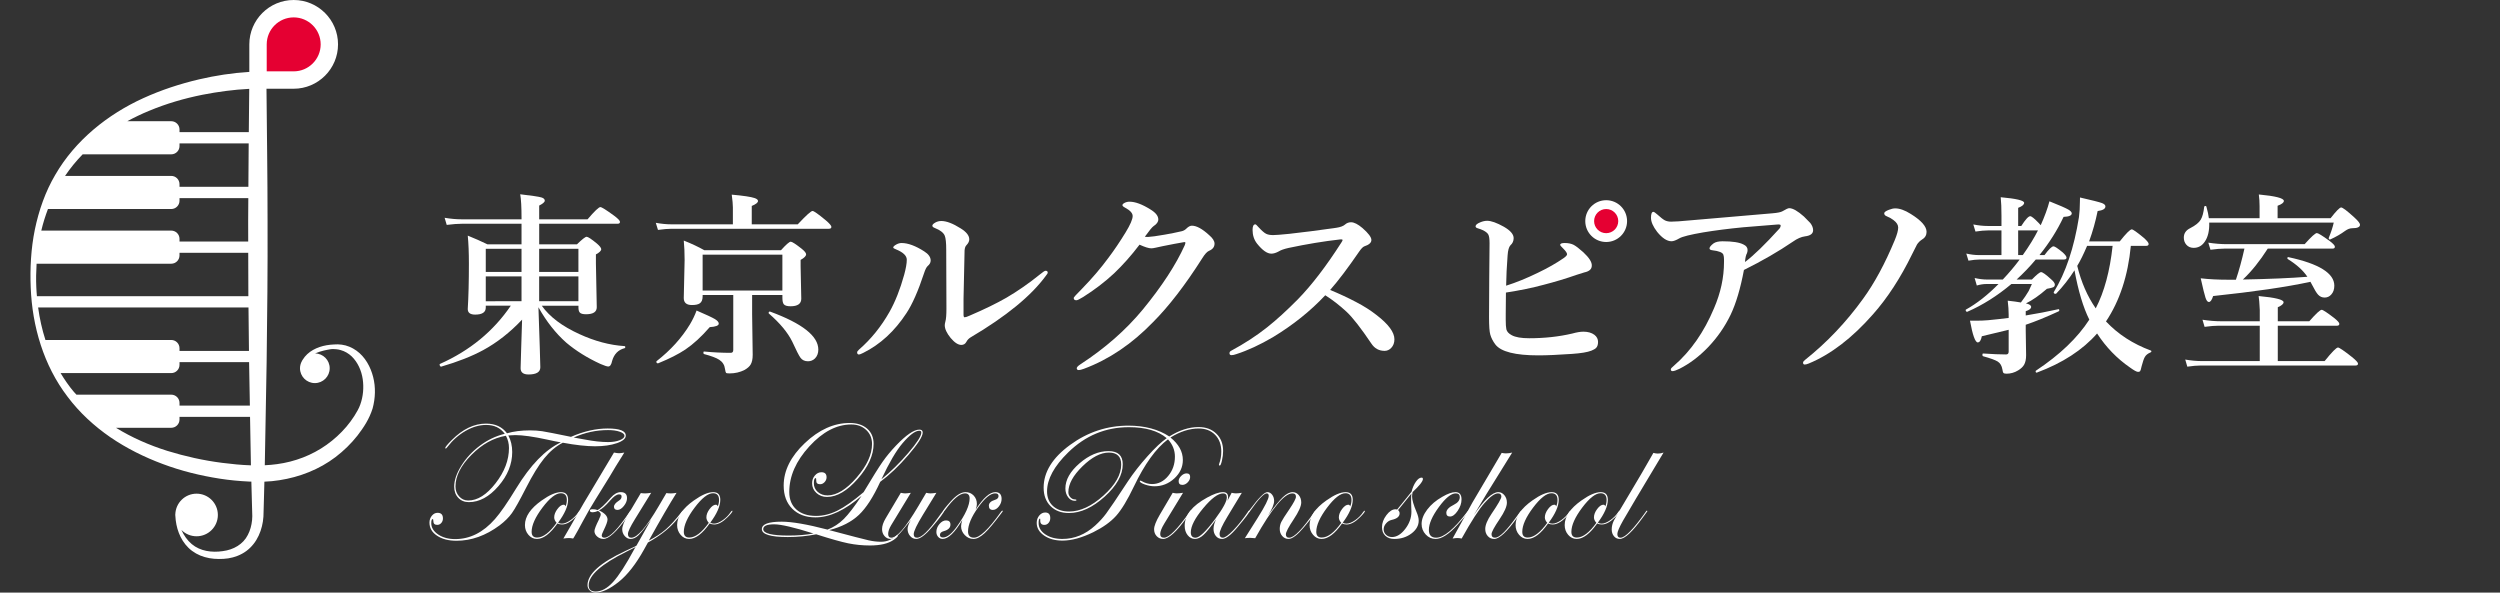 <?xml version="1.0" encoding="utf-8"?>
<!-- Generator: Adobe Illustrator 24.1.1, SVG Export Plug-In . SVG Version: 6.00 Build 0)  -->
<svg version="1.1" xmlns="http://www.w3.org/2000/svg" xmlns:xlink="http://www.w3.org/1999/xlink" x="0px" y="0px" width="270px"
	 height="64px" viewBox="0 0 270 64" style="enable-background:new 0 0 270 64;" xml:space="preserve">
<rect x="0" y="0" width="270" height="64" fill="#333333" stroke="none"/>
<style type="text/css">
	.st0{fill:#231815;}
	.st1{fill:#E50032;}
	.st2{fill:none;}
	.st3{fill:#FFFFFF;}
	.st4{fill:#CE1B2E;}
</style>
<g id="レイヤー_1">
</g>
<g id="レイヤー_2">
	<rect id="_x3C_スライス_x3E__2_" class="st2" width="270" height="64"/>
	<g>
		<circle class="st3" cx="173.467" cy="23.879" r="2.257"/>
		<circle class="st1" cx="173.467" cy="23.879" r="1.304"/>
		<g>
			<path class="st3" d="M67.584,47.046c0,0.321-0.321,0.593-0.964,0.817c-0.642,0.223-1.428,0.335-2.356,0.335
				c-0.935,0-2.096-0.129-3.481-0.385c-0.733,0.38-1.402,0.945-2.01,1.692c-0.607,0.747-1.258,1.806-1.955,3.175
				s-1.206,2.28-1.531,2.736s-0.769,0.897-1.335,1.326c-1.494,1.107-3.043,1.66-4.65,1.66c-0.858,0-1.559-0.182-2.103-0.545
				c-0.545-0.363-0.817-0.832-0.817-1.411c0-0.291,0.087-0.541,0.259-0.749c0.173-0.209,0.379-0.313,0.617-0.313
				c0.386,0,0.579,0.202,0.579,0.607c0,0.191-0.059,0.354-0.179,0.491c-0.118,0.138-0.264,0.205-0.437,0.205
				c-0.28,0-0.419-0.136-0.419-0.41c0-0.142-0.024-0.214-0.072-0.214c-0.102,0-0.153,0.146-0.153,0.437
				c0,0.482,0.25,0.89,0.746,1.223c0.497,0.333,1.109,0.499,1.835,0.499c1.596,0,3.027-0.719,4.294-2.16
				c0.594-0.673,1.362-1.783,2.303-3.33c1.535-2.511,3.14-4.164,4.812-4.956c-0.321-0.053-0.804-0.151-1.446-0.294
				c-1.511-0.328-2.67-0.491-3.472-0.491c-0.083,0-0.334,0.012-0.75,0.036c0.28,0.524,0.42,1.122,0.42,1.794
				c0,1.309-0.497,2.539-1.492,3.687c-0.994,1.148-2.056,1.723-3.187,1.723c-0.471,0-0.853-0.156-1.147-0.468
				c-0.296-0.312-0.442-0.717-0.442-1.209c0-0.68,0.257-1.431,0.771-2.255c0.515-0.824,1.182-1.545,2-2.161
				c0.817-0.616,1.715-1.046,2.692-1.289c-0.471-0.638-1.139-0.956-2.008-0.956c-0.731,0-1.47,0.214-2.215,0.639
				c-0.747,0.427-1.404,1.006-1.968,1.74c-0.083,0.112-0.14,0.17-0.169,0.17c-0.037,0-0.06-0.018-0.072-0.053
				c0-0.102,0.243-0.398,0.731-0.886c1.172-1.169,2.398-1.753,3.677-1.753c0.992,0,1.748,0.347,2.266,1.044
				c0.719-0.208,1.547-0.313,2.481-0.313c0.482,0,0.923,0.03,1.32,0.09c0.423,0.065,1.459,0.268,3.108,0.607
				c1.375-0.601,2.696-0.902,3.964-0.902C66.933,46.279,67.584,46.534,67.584,47.046z M54.969,48.386
				c0-0.476-0.109-0.917-0.33-1.323c-1.333,0.221-2.575,0.909-3.723,2.063c-1.148,1.155-1.723,2.292-1.723,3.411
				c0,0.428,0.133,0.789,0.397,1.08c0.266,0.291,0.592,0.437,0.978,0.437c1.006,0,1.991-0.62,2.955-1.862
				C54.488,50.953,54.969,49.684,54.969,48.386z M67.442,47.064c0-0.171-0.169-0.317-0.504-0.437
				c-0.338-0.118-0.761-0.178-1.273-0.178c-1.273,0-2.508,0.268-3.706,0.804c0.149,0.024,0.546,0.095,1.189,0.214
				c0.952,0.185,1.797,0.277,2.534,0.277c0.483,0,0.896-0.067,1.242-0.201C67.269,47.408,67.442,47.249,67.442,47.064z"/>
			<path class="st3" d="M62.669,55.193c0,0.095-0.176,0.318-0.526,0.667c-0.524,0.523-1.007,0.784-1.448,0.784
				c-0.184,0-0.348-0.036-0.491-0.108c-0.786,1.113-1.525,1.67-2.215,1.67c-0.358,0-0.664-0.147-0.916-0.442
				c-0.254-0.295-0.38-0.647-0.38-1.058c0-0.917,0.601-1.8,1.804-2.652c0.845-0.601,1.541-0.902,2.089-0.902
				c0.511,0,0.768,0.275,0.768,0.822c0,0.684-0.361,1.509-1.08,2.473c0.118,0.072,0.252,0.106,0.401,0.106
				c0.267,0,0.58-0.124,0.939-0.372c0.357-0.25,0.651-0.549,0.878-0.9c0.065-0.083,0.113-0.125,0.143-0.125
				C62.658,55.157,62.669,55.169,62.669,55.193z M61.219,53.992c0-0.481-0.217-0.723-0.652-0.723c-0.541,0-1.202,0.518-1.982,1.553
				c-0.779,1.036-1.17,1.908-1.17,2.617c0,0.41,0.197,0.616,0.59,0.616c0.643,0,1.346-0.53,2.107-1.589
				c-0.172-0.192-0.259-0.387-0.259-0.59c0-0.291,0.117-0.592,0.349-0.902c0.231-0.31,0.458-0.465,0.678-0.465
				c0.096,0,0.162,0.06,0.197,0.179C61.171,54.48,61.219,54.248,61.219,53.992z"/>
			<path class="st3" d="M67.424,48.877c-0.047,0.083-0.121,0.206-0.222,0.365c-0.155,0.251-0.388,0.622-0.697,1.117
				c-0.149,0.257-0.378,0.641-0.688,1.152l-1.535,2.481c-0.511,0.828-0.946,1.577-1.303,2.25c-0.399,0.75-0.72,1.331-0.964,1.741
				l-0.117,0.178c-0.16-0.035-0.317-0.053-0.472-0.053c-0.132,0-0.325,0.018-0.58,0.053c0.136-0.231,0.288-0.493,0.456-0.785
				l1.035-1.804c0.155-0.267,0.387-0.672,0.697-1.214l3.276-5.482c0.244,0.049,0.425,0.072,0.545,0.072
				C66.972,48.948,67.162,48.925,67.424,48.877z M68.196,55.202c-0.006,0.017-0.036,0.066-0.089,0.142l-0.385,0.528
				c-1.126,1.555-1.975,2.333-2.546,2.333c-0.257,0-0.483-0.087-0.68-0.259c-0.197-0.172-0.295-0.369-0.295-0.591
				c0-0.19,0.166-0.616,0.501-1.279l0.008-0.035c0.112-0.221,0.17-0.384,0.17-0.493c0-0.131-0.098-0.252-0.295-0.365
				c-0.227,0.095-0.414,0.142-0.563,0.142c-0.208,0-0.312-0.059-0.312-0.179c0-0.101,0.098-0.15,0.295-0.15
				c0.191,0,0.367,0.029,0.526,0.088c0.298-0.129,0.775-0.572,1.429-1.327c0.351-0.402,0.711-0.606,1.08-0.606
				c0.453,0,0.679,0.215,0.679,0.643c0,0.287-0.114,0.571-0.343,0.853c-0.229,0.282-0.458,0.424-0.683,0.424
				c-0.256,0-0.384-0.117-0.384-0.348c0-0.215,0.193-0.444,0.58-0.688c0.161-0.101,0.242-0.244,0.242-0.429
				c0-0.142-0.092-0.214-0.277-0.214c-0.256,0-0.577,0.225-0.964,0.676c-0.494,0.564-0.895,0.916-1.205,1.052
				c0.619,0.286,0.928,0.616,0.928,0.992c0,0.208-0.147,0.61-0.438,1.207c-0.125,0.25-0.187,0.423-0.187,0.518
				c0,0.155,0.099,0.234,0.295,0.234c0.56,0,1.473-0.946,2.741-2.835c0.042-0.06,0.08-0.09,0.116-0.09
				C68.178,55.148,68.196,55.166,68.196,55.202z"/>
			<path class="st3" d="M73.804,55.21c0,0.09-0.328,0.497-0.984,1.222c-0.727,0.797-1.674,1.516-2.843,2.158l-0.437,0.785
				c-0.863,1.548-1.764,2.7-2.704,3.456C65.865,63.61,65.023,64,64.309,64c-0.245,0-0.449-0.076-0.613-0.231
				c-0.163-0.155-0.245-0.346-0.245-0.571c0-1.198,1.378-2.435,4.135-3.714c0.225-0.113,0.564-0.272,1.017-0.474l0.134-0.081
				l1.57-2.793c-0.619,0.851-1.068,1.408-1.348,1.674c-0.28,0.264-0.562,0.397-0.848,0.397c-0.244,0-0.457-0.104-0.638-0.312
				c-0.182-0.209-0.272-0.452-0.272-0.732c0-0.34,0.21-0.869,0.634-1.59l1.374-2.321c0.138,0.023,0.296,0.035,0.474,0.035
				c0.155,0,0.369-0.021,0.643-0.062l-1.76,2.858c-0.499,0.809-0.749,1.339-0.749,1.589c0,0.268,0.123,0.402,0.365,0.402
				c0.643,0,1.631-1.14,2.965-3.42l0.821-1.401c0.138,0.023,0.304,0.035,0.501,0.035c0.161,0,0.36-0.021,0.598-0.062
				c-0.738,1.172-1.738,2.893-2.999,5.161c0.726-0.375,1.341-0.78,1.841-1.218c0.502-0.437,1.061-1.053,1.681-1.85
				c0.083-0.108,0.136-0.161,0.161-0.161C73.785,55.157,73.804,55.176,73.804,55.21z M68.647,59.081
				c-0.095,0.053-0.431,0.223-1.008,0.509c-2.708,1.345-4.063,2.553-4.063,3.625c0,0.446,0.25,0.669,0.75,0.669
				c0.63,0,1.259-0.342,1.883-1.027c0.626-0.684,1.399-1.883,2.322-3.598L68.647,59.081z"/>
			<path class="st3" d="M79.106,55.193c0,0.095-0.176,0.318-0.527,0.667c-0.524,0.523-1.006,0.784-1.448,0.784
				c-0.184,0-0.348-0.036-0.49-0.108c-0.786,1.113-1.526,1.67-2.216,1.67c-0.357,0-0.663-0.147-0.916-0.442
				c-0.253-0.295-0.38-0.647-0.38-1.058c0-0.917,0.601-1.8,1.804-2.652c0.846-0.601,1.542-0.902,2.089-0.902
				c0.512,0,0.769,0.275,0.769,0.822c0,0.684-0.361,1.509-1.081,2.473c0.119,0.072,0.253,0.106,0.401,0.106
				c0.268,0,0.58-0.124,0.939-0.372c0.358-0.25,0.651-0.549,0.879-0.9c0.065-0.083,0.113-0.125,0.143-0.125
				C79.095,55.157,79.106,55.169,79.106,55.193z M77.656,53.992c0-0.481-0.217-0.723-0.652-0.723c-0.541,0-1.202,0.518-1.982,1.553
				c-0.78,1.036-1.17,1.908-1.17,2.617c0,0.41,0.197,0.616,0.59,0.616c0.643,0,1.345-0.53,2.107-1.589
				c-0.173-0.192-0.259-0.387-0.259-0.59c0-0.291,0.116-0.592,0.348-0.902s0.459-0.465,0.679-0.465c0.095,0,0.161,0.06,0.197,0.179
				C77.608,54.48,77.656,54.248,77.656,53.992z"/>
			<path class="st3" d="M99.653,46.717c0,0.422-0.519,1.235-1.557,2.437c-1.038,1.202-2.049,2.162-3.032,2.884
				c-0.745,1.63-1.512,2.821-2.304,3.57c-0.792,0.749-1.86,1.297-3.206,1.643c2.368,0.63,3.785,0.998,4.253,1.102
				c0.467,0.104,0.916,0.157,1.344,0.157c0.619,0,1.178-0.224,1.678-0.675c0.054-0.029,0.087-0.044,0.098-0.044
				c0.03,0.012,0.047,0.027,0.053,0.044c0,0.097-0.157,0.254-0.472,0.476c-0.584,0.4-1.431,0.6-2.544,0.6
				c-0.816,0-1.601-0.077-2.356-0.232c-0.756-0.155-1.908-0.479-3.455-0.974c-0.994,0.197-2.016,0.296-3.07,0.296
				c-1.868,0-2.803-0.287-2.803-0.858c0-0.535,0.713-0.802,2.142-0.802c1.105,0,2.756,0.284,4.953,0.856
				c0.654-0.254,1.237-0.635,1.746-1.138c0.509-0.503,1.152-1.338,1.925-2.504c-1.774,1.547-3.431,2.322-4.973,2.322
				c-1.048,0-1.882-0.31-2.504-0.93c-0.622-0.617-0.932-1.455-0.932-2.508c0-1.613,0.763-3.143,2.289-4.589
				c1.526-1.446,3.14-2.169,4.843-2.169c0.785,0,1.412,0.202,1.879,0.607c0.467,0.405,0.701,0.952,0.701,1.643
				c0,1.22-0.571,2.481-1.714,3.785c-1.142,1.303-2.248,1.954-3.313,1.954c-0.452,0-0.835-0.142-1.147-0.428
				c-0.313-0.286-0.468-0.637-0.468-1.053c0-0.321,0.099-0.6,0.298-0.835c0.199-0.235,0.437-0.353,0.71-0.353
				c0.37,0,0.554,0.182,0.554,0.545c0,0.195-0.072,0.371-0.214,0.521c-0.143,0.153-0.304,0.229-0.483,0.229
				c-0.291,0-0.43-0.134-0.419-0.402c0.006-0.173-0.015-0.259-0.062-0.259c-0.132,0-0.197,0.185-0.197,0.554
				c0,0.375,0.141,0.688,0.423,0.938c0.283,0.25,0.636,0.375,1.059,0.375c0.982,0,2.028-0.642,3.138-1.924
				c1.11-1.283,1.665-2.493,1.665-3.629c0-0.613-0.21-1.118-0.629-1.513c-0.421-0.395-0.957-0.593-1.612-0.593
				c-1.577,0-3.088,0.789-4.531,2.366c-1.444,1.577-2.166,3.22-2.166,4.929c0,0.802,0.258,1.434,0.772,1.892
				c0.516,0.458,1.222,0.688,2.121,0.688c0.775,0,1.542-0.191,2.308-0.572c0.765-0.38,1.707-1.044,2.826-1.991
				c0.934-1.564,1.613-2.65,2.035-3.258c0.405-0.583,0.89-1.172,1.456-1.767c1.102-1.155,1.944-1.732,2.526-1.732
				C99.532,46.395,99.653,46.502,99.653,46.717z M87.859,57.618c-2.089-0.661-3.508-0.992-4.257-0.992
				c-0.78,0-1.17,0.173-1.17,0.518c0,0.465,0.913,0.696,2.74,0.696C86.159,57.84,87.054,57.766,87.859,57.618z M99.502,46.717
				c0-0.132-0.072-0.197-0.215-0.197c-0.439,0-1.044,0.449-1.812,1.348c-0.684,0.802-1.446,2.104-2.286,3.901
				c1.017-0.828,1.991-1.784,2.919-2.87C99.037,47.813,99.502,47.084,99.502,46.717z"/>
			<path class="st3" d="M101.952,55.202c0,0.138-0.431,0.716-1.296,1.734c-0.715,0.846-1.281,1.27-1.697,1.27
				c-0.264,0-0.486-0.105-0.666-0.317c-0.183-0.212-0.273-0.466-0.273-0.763c0-0.232,0.116-0.556,0.348-0.974l-0.179,0.242
				c-0.547,0.702-0.948,1.172-1.205,1.411c-0.28,0.268-0.545,0.401-0.794,0.401c-0.262,0-0.482-0.103-0.66-0.309
				c-0.179-0.205-0.268-0.456-0.268-0.754c0-0.345,0.134-0.74,0.401-1.186l1.624-2.733c0.203,0.042,0.361,0.062,0.474,0.062
				c0.113,0,0.314-0.021,0.607-0.062l-2.125,3.501c-0.214,0.356-0.321,0.672-0.321,0.946c0,0.268,0.113,0.402,0.339,0.402
				c0.601,0,1.566-1.123,2.893-3.367l0.875-1.482c0.184,0.042,0.339,0.062,0.464,0.062c0.149,0,0.361-0.021,0.635-0.062
				l-1.428,2.331c-0.68,1.108-1.019,1.818-1.019,2.133c0,0.256,0.123,0.385,0.367,0.385c0.476,0,1.251-0.752,2.324-2.255
				l0.277-0.384l0.162-0.197c0.029-0.06,0.059-0.09,0.088-0.09C101.935,55.148,101.952,55.166,101.952,55.202z"/>
			<path class="st3" d="M108.3,55.202l-0.036,0.071l-0.106,0.143c-0.782,1.043-1.385,1.764-1.815,2.164
				c-0.446,0.416-0.849,0.626-1.206,0.626c-0.357,0-0.669-0.138-0.938-0.415s-0.402-0.597-0.402-0.96
				c0-0.161,0.044-0.386,0.134-0.679c-0.809,1.369-1.519,2.053-2.125,2.053c-0.191,0-0.351-0.073-0.483-0.219
				c-0.129-0.146-0.195-0.324-0.195-0.532c0-0.309,0.11-0.594,0.33-0.857c0.221-0.261,0.459-0.392,0.715-0.392
				c0.316,0,0.474,0.15,0.474,0.451c0,0.345-0.245,0.583-0.733,0.713c-0.268,0.072-0.401,0.205-0.401,0.401
				c0,0.185,0.11,0.277,0.33,0.277c0.442,0,0.947-0.402,1.518-1.205c0.905-1.267,1.357-2.271,1.357-3.014
				c0-0.362-0.166-0.545-0.499-0.545c-0.564,0-1.287,0.613-2.166,1.836c-0.102,0.136-0.17,0.205-0.206,0.205
				c-0.023-0.013-0.035-0.03-0.035-0.054c0-0.106,0.294-0.486,0.882-1.14c0.589-0.652,1.115-0.98,1.578-0.98
				c0.356,0,0.651,0.123,0.883,0.368c0.231,0.243,0.347,0.55,0.347,0.918c0,0.179-0.044,0.379-0.134,0.599
				c0.822-1.256,1.531-1.885,2.125-1.885c0.453,0,0.679,0.245,0.679,0.733c0,0.291-0.098,0.562-0.295,0.812s-0.41,0.376-0.643,0.376
				c-0.291,0-0.437-0.151-0.437-0.456c0-0.286,0.215-0.494,0.643-0.626c0.268-0.076,0.402-0.217,0.402-0.419
				c0-0.191-0.123-0.287-0.367-0.287c-0.506,0-1.12,0.509-1.844,1.527c-0.723,1.017-1.085,1.878-1.085,2.58
				c0,0.453,0.215,0.68,0.644,0.68c0.62,0,1.576-0.91,2.869-2.729c0.096-0.131,0.158-0.197,0.187-0.197
				C108.282,55.148,108.3,55.166,108.3,55.202z"/>
			<path class="st3" d="M132.096,48.712c0,0.31-0.04,0.649-0.123,1.017c-0.083,0.369-0.162,0.553-0.238,0.553
				c-0.06,0-0.09-0.03-0.09-0.089c0-0.017,0.007-0.045,0.018-0.08c0.157-0.416,0.237-0.865,0.237-1.347
				c0-0.749-0.223-1.352-0.669-1.806c-0.446-0.454-1.036-0.682-1.768-0.682c-0.989,0-2.006,0.325-3.054,0.974
				c0.893,0.713,1.339,1.523,1.339,2.428c0,0.762-0.305,1.426-0.918,1.991c-0.613,0.565-1.33,0.848-2.151,0.848
				c-0.32,0-0.666-0.065-1.034-0.192c-0.369-0.129-0.553-0.251-0.553-0.365c0.012-0.036,0.035-0.053,0.071-0.053
				c0.03,0,0.077,0.017,0.142,0.053c0.37,0.212,0.74,0.317,1.115,0.317c0.679,0,1.26-0.291,1.744-0.874
				c0.486-0.584,0.727-1.281,0.727-2.09c0-0.696-0.25-1.318-0.75-1.866c-1.29,0.964-2.517,2.662-3.678,5.09
				c-0.702,1.471-1.345,2.53-1.927,3.178c-0.585,0.649-1.402,1.235-2.456,1.759c-1.244,0.607-2.354,0.911-3.33,0.911
				c-0.798,0-1.461-0.184-1.991-0.55c-0.53-0.365-0.795-0.822-0.795-1.369c0-0.304,0.091-0.567,0.273-0.786s0.398-0.331,0.647-0.331
				c0.363,0,0.545,0.203,0.545,0.608c0,0.201-0.061,0.375-0.184,0.517c-0.121,0.142-0.272,0.214-0.451,0.214
				c-0.309,0-0.458-0.16-0.446-0.481c0.007-0.132-0.005-0.197-0.035-0.197c-0.095,0-0.143,0.157-0.143,0.473
				c0,0.494,0.243,0.905,0.728,1.231c0.484,0.328,1.096,0.491,1.834,0.491c1.304,0,2.486-0.482,3.545-1.446
				c0.464-0.422,0.86-0.853,1.186-1.295c0.358-0.475,1.138-1.63,2.34-3.464c0.601-0.904,1.309-1.812,2.125-2.722
				c0.814-0.911,1.508-1.563,2.079-1.956c-0.927-0.791-2.292-1.186-4.088-1.186c-2.511,0-4.697,0.906-6.553,2.722
				c-1.524,1.489-2.285,2.891-2.285,4.206c0,0.666,0.214,1.196,0.643,1.589c0.428,0.393,1.008,0.59,1.741,0.59
				c1.196,0,2.433-0.575,3.709-1.723c1.276-1.149,1.915-2.266,1.915-3.348c0-0.863-0.444-1.295-1.33-1.295
				c-0.888,0-1.838,0.495-2.854,1.485c-1.014,0.991-1.522,1.919-1.522,2.789c0,0.213,0.072,0.398,0.215,0.553
				s0.312,0.231,0.503,0.231c0.102,0,0.153,0.028,0.153,0.081c0,0.047-0.057,0.072-0.17,0.072c-0.287,0-0.53-0.129-0.726-0.388
				c-0.198-0.259-0.296-0.576-0.296-0.95c0-0.927,0.509-1.831,1.526-2.711c1.017-0.88,2.063-1.32,3.133-1.32
				c1.024,0,1.535,0.473,1.535,1.42c0,1.155-0.651,2.321-1.954,3.5c-1.304,1.178-2.59,1.767-3.857,1.767
				c-0.828,0-1.489-0.247-1.986-0.745c-0.497-0.497-0.746-1.162-0.746-1.996c0-1.683,0.952-3.221,2.852-4.611
				c1.902-1.39,4.005-2.085,6.308-2.085c1.749,0,3.219,0.39,4.41,1.169c1.089-0.678,2.142-1.017,3.161-1.017
				c0.797,0,1.438,0.238,1.924,0.715C131.854,47.306,132.096,47.934,132.096,48.712z"/>
			<path class="st3" d="M128.664,55.202c-0.007,0.017-0.036,0.066-0.09,0.142l-0.384,0.528c-1.119,1.555-1.975,2.333-2.564,2.333
				c-0.28,0-0.515-0.099-0.703-0.299c-0.187-0.199-0.28-0.447-0.28-0.745c0-0.346,0.205-0.869,0.615-1.572l1.392-2.366
				c0.185,0.042,0.331,0.062,0.438,0.062c0.161,0,0.387-0.021,0.679-0.062l-2.027,3.33c-0.293,0.483-0.438,0.856-0.438,1.117
				c0,0.268,0.141,0.402,0.421,0.402c0.531,0,1.464-0.946,2.798-2.835c0.03-0.06,0.06-0.09,0.09-0.09
				C128.646,55.148,128.664,55.166,128.664,55.202z M128.535,51.51c0,0.208-0.088,0.404-0.264,0.585s-0.368,0.272-0.576,0.272
				c-0.268,0-0.402-0.133-0.402-0.401c0-0.197,0.092-0.386,0.277-0.567c0.185-0.183,0.378-0.273,0.58-0.273
				C128.406,51.127,128.535,51.254,128.535,51.51z"/>
			<path class="st3" d="M134.959,55.202c0,0.125-0.436,0.703-1.307,1.734c-0.703,0.846-1.257,1.27-1.661,1.27
				c-0.274,0-0.498-0.103-0.671-0.309c-0.172-0.205-0.259-0.462-0.259-0.771c0-0.321,0.095-0.669,0.286-1.044
				c-0.595,0.832-1.05,1.394-1.367,1.686c-0.314,0.293-0.622,0.438-0.919,0.438c-0.316,0-0.579-0.135-0.794-0.406
				c-0.215-0.271-0.321-0.612-0.321-1.022c0-1.142,0.807-2.155,2.419-3.036c0.709-0.393,1.281-0.59,1.715-0.59
				c0.369,0,0.554,0.179,0.554,0.536c0,0.102-0.024,0.236-0.072,0.402l0.456-0.867c0.178,0.042,0.335,0.062,0.473,0.062
				c0.161,0,0.369-0.021,0.626-0.062l-1.581,2.617c-0.548,0.917-0.822,1.52-0.822,1.812c0,0.28,0.117,0.421,0.349,0.421
				c0.238,0,0.62-0.273,1.145-0.819c0.525-0.546,1.058-1.219,1.6-2.016c0.036-0.06,0.068-0.09,0.098-0.09
				C134.94,55.148,134.959,55.166,134.959,55.202z M132.498,53.725c0-0.293-0.134-0.438-0.402-0.438
				c-0.547,0-1.265,0.536-2.155,1.607c-0.89,1.072-1.334,1.938-1.334,2.599c0,0.386,0.171,0.58,0.518,0.58
				c0.409,0,1.122-0.682,2.132-2.045C132.084,54.91,132.498,54.142,132.498,53.725z"/>
			<path class="st3" d="M142.127,55.202c0,0.125-0.432,0.703-1.297,1.734c-0.708,0.846-1.265,1.27-1.671,1.27
				c-0.268,0-0.494-0.104-0.674-0.312c-0.183-0.209-0.273-0.464-0.273-0.768c0-0.268,0.054-0.517,0.164-0.746
				c0.111-0.229,0.398-0.682,0.863-1.362c0.481-0.713,0.723-1.169,0.723-1.365c0-0.244-0.128-0.367-0.384-0.367
				c-0.868,0-2.208,1.614-4.018,4.84c-0.291-0.024-0.467-0.037-0.526-0.037c-0.209,0-0.406,0.013-0.59,0.037l1.393-2.206
				c0.791-1.261,1.186-2.05,1.186-2.366c0-0.178-0.074-0.268-0.222-0.268c-0.305,0-0.904,0.642-1.799,1.924
				c-0.053,0.079-0.095,0.12-0.125,0.125c-0.03,0-0.049-0.017-0.053-0.053c0.005-0.03,0.016-0.053,0.035-0.072l0.17-0.223
				c0.912-1.222,1.526-1.835,1.842-1.835c0.203,0,0.376,0.092,0.519,0.277c0.142,0.185,0.214,0.405,0.214,0.661
				c0,0.38-0.222,0.91-0.668,1.589c0.702-0.97,1.242-1.634,1.62-1.991s0.727-0.536,1.049-0.536c0.261,0,0.482,0.109,0.661,0.321
				c0.178,0.215,0.267,0.48,0.267,0.795c0,0.399-0.274,1.008-0.821,1.83c-0.56,0.838-0.839,1.375-0.839,1.606
				c0,0.245,0.121,0.368,0.367,0.368c0.531,0,1.445-0.946,2.745-2.835c0.03-0.06,0.06-0.09,0.089-0.09
				C142.109,55.148,142.127,55.166,142.127,55.202z"/>
			<path class="st3" d="M147.411,55.193c0,0.095-0.176,0.318-0.526,0.667c-0.524,0.523-1.007,0.784-1.448,0.784
				c-0.184,0-0.348-0.036-0.491-0.108c-0.786,1.113-1.525,1.67-2.215,1.67c-0.358,0-0.664-0.147-0.916-0.442
				c-0.254-0.295-0.38-0.647-0.38-1.058c0-0.917,0.601-1.8,1.804-2.652c0.845-0.601,1.541-0.902,2.089-0.902
				c0.511,0,0.768,0.275,0.768,0.822c0,0.684-0.361,1.509-1.08,2.473c0.118,0.072,0.252,0.106,0.401,0.106
				c0.267,0,0.58-0.124,0.939-0.372c0.357-0.25,0.651-0.549,0.878-0.9c0.065-0.083,0.113-0.125,0.143-0.125
				C147.4,55.157,147.411,55.169,147.411,55.193z M145.961,53.992c0-0.481-0.217-0.723-0.652-0.723
				c-0.541,0-1.202,0.518-1.982,1.553c-0.779,1.036-1.17,1.908-1.17,2.617c0,0.41,0.197,0.616,0.59,0.616
				c0.643,0,1.346-0.53,2.107-1.589c-0.172-0.192-0.259-0.387-0.259-0.59c0-0.291,0.117-0.592,0.349-0.902
				c0.231-0.31,0.458-0.465,0.678-0.465c0.096,0,0.162,0.06,0.197,0.179C145.913,54.48,145.961,54.248,145.961,53.992z"/>
			<path class="st3" d="M153.674,51.738c0,0.237-0.371,0.709-1.116,1.414c-0.036,0.185-0.053,0.347-0.053,0.483
				c0,0.345,0.157,0.893,0.473,1.642c0.161,0.375,0.242,0.691,0.242,0.947c0,0.535-0.261,1-0.782,1.393
				c-0.521,0.392-1.139,0.589-1.852,0.589c-0.405,0-0.728-0.114-0.969-0.343c-0.242-0.229-0.362-0.536-0.362-0.925
				c0-0.446,0.158-0.88,0.478-1.302c0.319-0.423,0.647-0.635,0.987-0.635c0.058,0,0.112,0.013,0.16,0.036l0.715-0.875
				c0.215-0.256,0.499-0.609,0.857-1.063c0.101-0.416,0.256-0.772,0.464-1.071c0.209-0.298,0.414-0.446,0.617-0.446
				C153.627,51.582,153.674,51.634,153.674,51.738z M152.434,55.26c0-0.179-0.007-0.355-0.018-0.531
				c-0.012-0.176-0.017-0.428-0.017-0.755c0-0.267,0.012-0.491,0.036-0.669c-0.333,0.423-0.816,1.017-1.446,1.785
				c0.112,0.095,0.17,0.212,0.17,0.349c0,0.35-0.289,0.589-0.867,0.713c-0.231,0.054-0.432,0.18-0.601,0.38
				c-0.171,0.199-0.254,0.409-0.254,0.629c0,0.238,0.086,0.437,0.259,0.598c0.171,0.161,0.386,0.242,0.642,0.242
				c0.501,0,0.975-0.291,1.424-0.872C152.209,56.55,152.434,55.927,152.434,55.26z"/>
			<path class="st3" d="M158.652,55.202c0,0.077-0.421,0.578-1.26,1.502c-0.917,1.001-1.697,1.502-2.34,1.502
				c-0.417,0-0.775-0.158-1.073-0.478c-0.298-0.319-0.446-0.698-0.446-1.138c0-0.501,0.201-1.019,0.606-1.554
				c0.405-0.536,0.95-0.997,1.635-1.384c0.577-0.333,1.048-0.501,1.411-0.501c0.439,0,0.66,0.264,0.66,0.786
				c0,0.412-0.138,0.821-0.415,1.233c-0.277,0.41-0.553,0.615-0.826,0.615c-0.268,0-0.402-0.134-0.402-0.401
				c0-0.316,0.274-0.607,0.822-0.875c0.422-0.208,0.634-0.481,0.634-0.821c0-0.268-0.146-0.402-0.438-0.402
				c-0.493,0-1.101,0.491-1.82,1.473c-0.721,0.983-1.081,1.807-1.081,2.474c0,0.56,0.262,0.839,0.787,0.839
				c0.821,0,1.936-0.927,3.341-2.782c0.077-0.095,0.134-0.143,0.17-0.143C158.64,55.155,158.652,55.172,158.652,55.202z"/>
			<path class="st3" d="M164.357,55.185c0,0.046-0.03,0.101-0.089,0.16l-0.385,0.528c-1.119,1.555-1.954,2.333-2.502,2.333
				c-0.287,0-0.52-0.103-0.702-0.309c-0.182-0.205-0.272-0.462-0.272-0.771c0-0.417,0.225-0.961,0.678-1.634
				c0.708-1.042,1.063-1.66,1.063-1.857c0-0.232-0.121-0.349-0.367-0.349c-0.356,0-0.844,0.351-1.464,1.054
				c-0.594,0.673-1.413,1.946-2.456,3.82c-0.178-0.035-0.33-0.053-0.454-0.053c-0.131,0-0.306,0.018-0.526,0.053l1.311-2.375
				c0.179-0.339,0.453-0.839,0.822-1.498c0.195-0.321,0.8-1.346,1.812-3.072l1.357-2.303c0.178,0.036,0.331,0.054,0.456,0.054
				c0.238,0,0.464-0.03,0.678-0.09c-0.619,0.994-1.54,2.481-2.767,4.464c-0.036,0.059-0.497,0.827-1.384,2.303
				c1.119-1.66,2.003-2.492,2.652-2.492c0.254,0,0.474,0.111,0.656,0.331c0.182,0.221,0.272,0.488,0.272,0.805
				c0,0.409-0.261,1.002-0.785,1.776c-0.584,0.863-0.875,1.405-0.875,1.624c0,0.256,0.128,0.385,0.384,0.385
				c0.465,0,1.235-0.752,2.308-2.255l0.277-0.384l0.16-0.197c0.03-0.06,0.066-0.09,0.108-0.09
				C164.345,55.148,164.357,55.161,164.357,55.185z"/>
			<path class="st3" d="M169.659,55.193c0,0.095-0.176,0.318-0.526,0.667c-0.524,0.523-1.007,0.784-1.448,0.784
				c-0.184,0-0.348-0.036-0.491-0.108c-0.786,1.113-1.525,1.67-2.215,1.67c-0.358,0-0.664-0.147-0.916-0.442
				c-0.254-0.295-0.38-0.647-0.38-1.058c0-0.917,0.601-1.8,1.804-2.652c0.845-0.601,1.541-0.902,2.089-0.902
				c0.511,0,0.768,0.275,0.768,0.822c0,0.684-0.361,1.509-1.08,2.473c0.118,0.072,0.252,0.106,0.401,0.106
				c0.267,0,0.58-0.124,0.939-0.372c0.357-0.25,0.651-0.549,0.878-0.9c0.065-0.083,0.113-0.125,0.143-0.125
				C169.648,55.157,169.659,55.169,169.659,55.193z M168.209,53.992c0-0.481-0.217-0.723-0.652-0.723
				c-0.541,0-1.202,0.518-1.982,1.553c-0.779,1.036-1.17,1.908-1.17,2.617c0,0.41,0.197,0.616,0.59,0.616
				c0.643,0,1.346-0.53,2.107-1.589c-0.172-0.192-0.259-0.387-0.259-0.59c0-0.291,0.117-0.592,0.349-0.902
				c0.231-0.31,0.458-0.465,0.678-0.465c0.096,0,0.162,0.06,0.197,0.179C168.161,54.48,168.209,54.248,168.209,53.992z"/>
			<path class="st3" d="M174.963,55.193c0,0.095-0.176,0.318-0.526,0.667c-0.525,0.523-1.008,0.784-1.448,0.784
				c-0.185,0-0.349-0.036-0.493-0.108c-0.786,1.113-1.524,1.67-2.215,1.67c-0.357,0-0.663-0.147-0.916-0.442
				c-0.253-0.295-0.379-0.647-0.379-1.058c0-0.917,0.601-1.8,1.804-2.652c0.844-0.601,1.54-0.902,2.088-0.902
				c0.512,0,0.768,0.275,0.768,0.822c0,0.684-0.36,1.509-1.08,2.473c0.119,0.072,0.252,0.106,0.402,0.106
				c0.267,0,0.58-0.124,0.939-0.372c0.357-0.25,0.65-0.549,0.876-0.9c0.066-0.083,0.113-0.125,0.143-0.125
				C174.951,55.157,174.963,55.169,174.963,55.193z M173.512,53.992c0-0.481-0.217-0.723-0.651-0.723
				c-0.542,0-1.202,0.518-1.983,1.553c-0.779,1.036-1.169,1.908-1.169,2.617c0,0.41,0.197,0.616,0.589,0.616
				c0.643,0,1.346-0.53,2.108-1.589c-0.172-0.192-0.259-0.387-0.259-0.59c0-0.291,0.117-0.592,0.348-0.902
				c0.232-0.31,0.458-0.465,0.679-0.465c0.096,0,0.161,0.06,0.197,0.179C173.464,54.48,173.512,54.248,173.512,53.992z"/>
			<path class="st3" d="M179.663,48.877c-2.5,4.16-3.957,6.607-4.369,7.339c-0.414,0.732-0.621,1.217-0.621,1.456
				c0,0.268,0.113,0.402,0.34,0.402c0.501,0,1.419-0.946,2.754-2.835c0.03-0.06,0.065-0.09,0.106-0.09
				c0.024,0.007,0.036,0.024,0.036,0.054c0,0.036-0.029,0.083-0.089,0.142l-0.384,0.528c-1.126,1.555-1.959,2.333-2.495,2.333
				c-0.256,0-0.465-0.096-0.629-0.29c-0.164-0.193-0.246-0.439-0.246-0.737c0-0.327,0.075-0.644,0.228-0.95
				c0.153-0.306,0.668-1.192,1.549-2.656c1.078-1.792,1.984-3.346,2.723-4.661c0.178,0.047,0.336,0.072,0.473,0.072
				C179.265,48.984,179.473,48.948,179.663,48.877z"/>
		</g>
		<path class="st3" d="M56.386,34.52c-1.311,1.387-2.714,2.486-4.21,3.298c-1.222,0.662-2.734,1.257-4.537,1.782
			c-0.034,0.007-0.07-0.015-0.107-0.066c-0.038-0.052-0.056-0.105-0.056-0.159c0-0.034,0.014-0.058,0.041-0.072
			c3.223-1.433,5.773-3.529,7.65-6.288h-2.704v0.204c0,0.506-0.382,0.758-1.147,0.758c-0.532,0-0.798-0.201-0.798-0.603
			c0.082-1.346,0.123-2.974,0.123-4.885c0-1.209-0.041-2.223-0.123-3.042c0.731,0.293,1.441,0.607,2.13,0.942h3.677v-2.223h-6.462
			c-0.423,0-0.963,0.041-1.618,0.123l-0.225-0.768c0.649,0.11,1.264,0.164,1.844,0.164h6.462v-0.123
			c0-1.182-0.048-2.042-0.143-2.581c1.236,0.144,1.997,0.256,2.284,0.339c0.246,0.074,0.369,0.191,0.369,0.348
			c0,0.15-0.201,0.327-0.604,0.532v1.485h5.224c0.751-0.881,1.212-1.321,1.382-1.321c0.143,0,0.635,0.307,1.475,0.922
			c0.43,0.321,0.646,0.546,0.646,0.675c0,0.137-0.089,0.205-0.266,0.205h-8.46v2.223h4.076c0.56-0.546,0.908-0.819,1.045-0.819
			c0.15,0,0.522,0.246,1.117,0.737c0.307,0.267,0.461,0.469,0.461,0.604c0,0.171-0.191,0.359-0.574,0.564v0.953l0.092,4.752
			c0,0.505-0.386,0.758-1.157,0.758c-0.335,0-0.557-0.058-0.666-0.175c-0.102-0.103-0.153-0.283-0.153-0.543v-0.204h-3.964
			c0.846,1.194,2.198,2.215,4.056,3.062c1.659,0.765,3.288,1.198,4.885,1.301c0.054,0,0.082,0.034,0.082,0.103
			c0,0.076-0.028,0.116-0.082,0.123c-0.683,0.178-1.13,0.635-1.342,1.373c-0.081,0.402-0.222,0.604-0.42,0.604
			c-0.13,0-0.41-0.092-0.84-0.277c-1.413-0.648-2.646-1.416-3.697-2.304c-1.147-1.017-2.148-2.291-3.001-3.82
			c0.014,0.388,0.062,1.815,0.143,4.281c0.041,1.27,0.061,2.003,0.061,2.201c0,0.519-0.423,0.779-1.269,0.779
			c-0.574,0-0.86-0.225-0.86-0.676c0-0.171,0.021-0.881,0.061-2.13C56.331,36.35,56.365,35.312,56.386,34.52z M56.324,26.87h-3.861
			v2.499h3.861V26.87z M56.324,32.533V29.85h-3.861v2.683H56.324z M58.229,26.87v2.499h4.24V26.87H58.229z M58.229,32.533h4.24
			V29.85h-4.24V32.533z"/>
		<path class="st3" d="M79.151,24.227v-1.822c0-0.314-0.041-0.775-0.123-1.383c1.243,0.11,2.066,0.233,2.468,0.368
			c0.246,0.083,0.369,0.189,0.369,0.318c0,0.171-0.225,0.349-0.676,0.534v1.986h4.967c0.902-0.963,1.434-1.444,1.598-1.444
			c0.143,0,0.618,0.334,1.423,1.003c0.41,0.348,0.614,0.587,0.614,0.716c0,0.137-0.092,0.205-0.276,0.205H72.525
			c-0.389,0-0.877,0.041-1.464,0.123l-0.235-0.768c0.594,0.11,1.16,0.164,1.7,0.164H79.151z M77.626,34.951
			c0,0.211-0.325,0.338-0.973,0.379c-0.895,1.03-1.772,1.837-2.632,2.417c-0.744,0.498-1.72,0.993-2.929,1.485
			c-0.007,0.006-0.017,0.009-0.031,0.009c-0.116,0-0.174-0.061-0.174-0.184c0-0.02,0.006-0.038,0.021-0.051
			c1.508-1.174,2.71-2.499,3.605-3.974c0.293-0.491,0.533-0.99,0.717-1.495c1.017,0.438,1.676,0.745,1.976,0.922
			C77.485,34.63,77.626,34.794,77.626,34.951z M81.23,31.857v2.1l0.061,4.363c0,0.458-0.075,0.81-0.225,1.055
			c-0.123,0.205-0.338,0.397-0.646,0.574c-0.498,0.253-1.038,0.379-1.618,0.379c-0.225,0-0.355-0.02-0.389-0.061
			c-0.041-0.047-0.078-0.188-0.113-0.42c-0.055-0.43-0.263-0.761-0.625-0.993c-0.314-0.205-0.86-0.41-1.638-0.615
			c-0.048-0.013-0.072-0.061-0.072-0.143c0-0.09,0.024-0.133,0.072-0.133c0.983,0.096,1.942,0.143,2.878,0.143
			c0.185,0,0.277-0.103,0.277-0.307v-5.941h-3.308v0.144c0,0.368-0.103,0.621-0.307,0.758c-0.171,0.123-0.454,0.184-0.85,0.184
			c-0.588,0-0.881-0.253-0.881-0.758l0.092-4.097c0-0.785-0.031-1.488-0.092-2.109c0.826,0.327,1.567,0.675,2.223,1.045h8.275
			c0.553-0.615,0.905-0.922,1.055-0.922c0.143,0,0.536,0.253,1.178,0.758c0.321,0.26,0.482,0.46,0.482,0.604
			c0,0.184-0.198,0.386-0.594,0.604v0.696l0.072,3.493c0,0.546-0.386,0.819-1.157,0.819c-0.369,0-0.611-0.072-0.728-0.215
			c-0.102-0.123-0.153-0.352-0.153-0.687v-0.318H81.23z M84.497,31.377v-3.871h-8.613v3.871H84.497z M88.379,37.756
			c0,0.39-0.119,0.707-0.358,0.953c-0.212,0.205-0.464,0.308-0.758,0.308c-0.355,0-0.625-0.127-0.809-0.38
			c-0.164-0.218-0.464-0.805-0.901-1.761c-0.485-0.976-1.321-1.979-2.509-3.011c-0.021-0.014-0.031-0.034-0.031-0.061
			c0-0.103,0.041-0.153,0.123-0.153c0.014,0,0.024,0,0.031,0C86.642,34.927,88.379,36.295,88.379,37.756z"/>
		<path class="st3" d="M97.933,28.048c0-0.427-0.387-0.799-1.16-1.115c-0.202-0.074-0.304-0.142-0.304-0.202
			c0-0.091,0.105-0.196,0.315-0.316c0.195-0.112,0.391-0.169,0.586-0.169c0.691,0,1.506,0.301,2.444,0.902
			c0.466,0.293,0.699,0.623,0.699,0.991c0,0.217-0.109,0.417-0.327,0.597c-0.127,0.112-0.259,0.375-0.394,0.788
			c-0.631,1.907-1.262,3.338-1.893,4.292c-1.277,1.953-2.832,3.384-4.664,4.293c-0.24,0.12-0.394,0.179-0.462,0.179
			c-0.135,0-0.203-0.078-0.203-0.236c0-0.076,0.075-0.181,0.225-0.315c1.284-1.119,2.373-2.468,3.267-4.045
			c0.623-1.104,1.153-2.441,1.588-4.011C97.839,28.991,97.933,28.447,97.933,28.048z M102.192,26.979
			c0-0.759-0.053-1.266-0.158-1.521c-0.128-0.322-0.485-0.601-1.071-0.833c-0.18-0.068-0.27-0.15-0.27-0.248
			c0-0.105,0.105-0.218,0.316-0.339c0.195-0.112,0.413-0.169,0.653-0.169c0.556,0,1.254,0.267,2.096,0.8
			c0.616,0.382,0.924,0.777,0.924,1.183c0,0.21-0.105,0.425-0.316,0.642c-0.105,0.105-0.169,0.289-0.191,0.552
			c-0.015,0.63-0.053,2.369-0.113,5.216v1.713c0,0.195,0.038,0.293,0.113,0.293c0.105,0,0.289-0.06,0.552-0.181
			c1.578-0.675,2.895-1.317,3.955-1.926c1.224-0.713,2.444-1.562,3.661-2.546c0.3-0.248,0.492-0.372,0.574-0.372
			c0.158,0,0.237,0.067,0.237,0.203c0,0.067-0.064,0.176-0.191,0.327c-1.585,2.178-4.3,4.4-8.145,6.669
			c-0.203,0.127-0.353,0.289-0.451,0.484c-0.12,0.218-0.3,0.327-0.541,0.327c-0.345,0-0.728-0.248-1.149-0.744
			c-0.428-0.525-0.642-0.987-0.642-1.386c0-0.097,0.022-0.229,0.067-0.394c0.076-0.255,0.113-0.725,0.113-1.408
			C102.214,31.045,102.207,28.931,102.192,26.979z"/>
		<path class="st3" d="M130.584,25.39c0.391,0.33,0.586,0.639,0.586,0.923c0,0.354-0.199,0.613-0.597,0.778
			c-0.211,0.09-0.451,0.353-0.721,0.788c-1.847,2.907-3.624,5.212-5.329,6.918c-2.283,2.358-4.773,4.037-7.469,5.035
			c-0.248,0.09-0.428,0.136-0.541,0.136c-0.15,0-0.225-0.068-0.225-0.203c0-0.105,0.131-0.244,0.394-0.417
			c2.673-1.743,4.919-3.715,6.737-5.915c2.073-2.524,3.586-4.845,4.54-6.963c0.045-0.12,0.068-0.198,0.068-0.236
			c0-0.06-0.038-0.091-0.113-0.091c-0.218,0.031-0.575,0.094-1.071,0.192c-0.585,0.119-1.006,0.202-1.262,0.248
			c-0.113,0.022-0.372,0.078-0.777,0.169c-0.195,0.045-0.353,0.067-0.473,0.067c-0.263,0-0.683-0.131-1.262-0.394
			c-0.879,1.157-1.795,2.19-2.748,3.098c-0.999,0.931-2.115,1.783-3.346,2.557c-0.375,0.234-0.62,0.349-0.732,0.349
			c-0.188,0-0.282-0.086-0.282-0.258c0-0.06,0.293-0.384,0.879-0.969c1.089-1.119,2.043-2.234,2.862-3.346
			c0.623-0.826,1.243-1.742,1.858-2.749c0.511-0.833,0.767-1.427,0.767-1.78c0-0.308-0.274-0.608-0.823-0.901
			c-0.188-0.098-0.282-0.188-0.282-0.271c0-0.081,0.078-0.164,0.237-0.248c0.158-0.081,0.334-0.124,0.529-0.124
			c0.616,0,1.367,0.279,2.253,0.834c0.571,0.346,0.856,0.706,0.856,1.081c0,0.263-0.169,0.503-0.508,0.721
			c-0.158,0.105-0.473,0.489-0.946,1.148c0.045,0.015,0.162,0.024,0.349,0.024c0.33-0.015,0.927-0.098,1.791-0.248
			c0.653-0.113,1.269-0.237,1.848-0.372c0.188-0.046,0.349-0.136,0.484-0.27c0.218-0.218,0.421-0.327,0.608-0.327
			C129.228,24.376,129.848,24.714,130.584,25.39z"/>
		<path class="st3" d="M143.656,31.315c0.984,0.406,1.912,0.838,2.783,1.296c0.841,0.436,1.581,0.905,2.22,1.408
			c1.292,0.991,1.938,1.866,1.938,2.625c0,0.382-0.116,0.694-0.349,0.935c-0.203,0.21-0.44,0.315-0.71,0.315
			c-0.608,0-1.085-0.262-1.431-0.788c-1.134-1.682-2.028-2.828-2.682-3.436c-0.766-0.706-1.532-1.3-2.298-1.78
			c-1.6,1.706-3.485,3.215-5.656,4.529c-1.397,0.819-2.711,1.427-3.943,1.825c-0.21,0.076-0.383,0.113-0.518,0.113
			c-0.15,0-0.225-0.068-0.225-0.203c0-0.12,0.053-0.207,0.158-0.26c1.449-0.78,2.753-1.629,3.909-2.546
			c1.014-0.804,2.122-1.813,3.324-3.03c1.494-1.532,3.056-3.572,4.687-6.118c0.09-0.136,0.135-0.225,0.135-0.27
			c0-0.053-0.053-0.079-0.158-0.079c-0.038,0-0.087,0.004-0.146,0.012c-1.728,0.195-3.568,0.499-5.52,0.912
			c-0.496,0.112-0.849,0.236-1.059,0.372c-0.3,0.165-0.571,0.248-0.811,0.248c-0.451,0-0.965-0.361-1.543-1.082
			c-0.323-0.412-0.485-0.908-0.485-1.486c0-0.399,0.102-0.597,0.304-0.597c0.053,0,0.158,0.093,0.316,0.281
			c0.353,0.384,0.631,0.628,0.833,0.733c0.188,0.097,0.443,0.146,0.766,0.146c0.263,0,0.845-0.045,1.746-0.136
			c1.502-0.165,3.196-0.382,5.081-0.653c0.435-0.068,0.743-0.181,0.924-0.339c0.188-0.172,0.409-0.258,0.665-0.258
			c0.33,0,0.739,0.207,1.228,0.62c0.646,0.563,0.969,0.995,0.969,1.295c0,0.294-0.256,0.523-0.767,0.688
			c-0.142,0.052-0.326,0.24-0.552,0.563C145.564,28.957,144.52,30.339,143.656,31.315z"/>
		<path class="st3" d="M162.641,31.597l-0.022,2.377v0.585c0,0.444,0.022,0.778,0.067,1.003c0.06,0.255,0.256,0.469,0.586,0.642
			c0.398,0.217,1.025,0.326,1.881,0.326c1.66,0,3.207-0.169,4.642-0.506c0.488-0.136,0.89-0.203,1.205-0.203
			c0.496,0,0.894,0.113,1.195,0.338c0.263,0.203,0.394,0.459,0.394,0.766c0,0.294-0.071,0.511-0.214,0.654
			c-0.097,0.098-0.267,0.196-0.507,0.293c-0.421,0.165-1.119,0.282-2.095,0.349c-1.51,0.105-2.719,0.158-3.628,0.158
			c-2.493,0-4.041-0.391-4.642-1.172c-0.263-0.346-0.447-0.702-0.552-1.071c-0.09-0.307-0.135-0.931-0.135-1.87
			c0.015-0.931,0.022-2.358,0.022-4.281l0.034-3.718c0-0.465-0.045-0.777-0.135-0.935c-0.075-0.15-0.256-0.3-0.541-0.451
			c-0.188-0.09-0.387-0.165-0.597-0.225c-0.158-0.045-0.237-0.116-0.237-0.214c0-0.15,0.165-0.293,0.496-0.428
			c0.263-0.112,0.515-0.169,0.755-0.169c0.436,0,1.036,0.215,1.802,0.642c0.706,0.406,1.059,0.816,1.059,1.229
			c0,0.315-0.117,0.574-0.349,0.777c-0.165,0.174-0.267,0.537-0.305,1.093c-0.09,1.172-0.142,2.26-0.158,3.267
			c1.074-0.338,2.212-0.8,3.414-1.386c1.082-0.518,2.013-1.048,2.794-1.589c0.248-0.172,0.372-0.312,0.372-0.417
			c0-0.136-0.131-0.334-0.394-0.597c-0.233-0.225-0.349-0.364-0.349-0.417c0-0.136,0.162-0.203,0.485-0.203
			c0.391,0,0.717,0.067,0.98,0.203c0.248,0.136,0.59,0.398,1.025,0.788c0.639,0.594,0.947,1.078,0.924,1.453
			c0,0.377-0.271,0.62-0.811,0.733c-0.097,0.022-0.372,0.109-0.822,0.258c-1.134,0.399-2.329,0.759-3.583,1.082
			C165.502,31.086,164.15,31.365,162.641,31.597z"/>
		<path class="st3" d="M191.433,23.035c0.548-0.045,0.909-0.12,1.082-0.225c0.361-0.217,0.601-0.327,0.721-0.327
			c0.383,0,0.912,0.301,1.588,0.902c0.413,0.413,0.642,0.646,0.688,0.699c0.202,0.262,0.304,0.522,0.304,0.777
			c0,0.375-0.293,0.597-0.879,0.665c-0.405,0.053-0.841,0.244-1.307,0.575c-1.554,1.059-3.316,2.077-5.284,3.054
			c-0.375,1.997-0.852,3.605-1.431,4.822c-0.624,1.3-1.442,2.479-2.456,3.537c-0.954,0.991-1.982,1.765-3.087,2.321
			c-0.338,0.165-0.586,0.248-0.744,0.248c-0.12,0-0.181-0.067-0.181-0.203c0-0.076,0.117-0.207,0.349-0.394
			c1.803-1.562,3.241-3.624,4.315-6.185c0.721-1.667,1.082-3.334,1.082-5.002v-0.27c0-0.21-0.022-0.382-0.068-0.518
			c-0.083-0.24-0.48-0.401-1.194-0.484c-0.203-0.022-0.304-0.091-0.304-0.203c0-0.136,0.146-0.315,0.439-0.541
			c0.218-0.15,0.541-0.225,0.969-0.225c1.074,0,1.828,0.117,2.264,0.349c0.293,0.135,0.439,0.334,0.439,0.597
			c0,0.112-0.022,0.229-0.067,0.349c-0.106,0.172-0.177,0.487-0.214,0.945c0.946-0.713,2.178-1.907,3.695-3.582
			c0.105-0.112,0.158-0.236,0.158-0.372c0-0.067-0.083-0.102-0.248-0.102c-0.045,0-0.109,0.005-0.191,0.012
			c-1.998,0.157-3.203,0.255-3.617,0.293c-1.562,0.15-3,0.334-4.315,0.552c-1.389,0.24-2.246,0.454-2.568,0.642
			c-0.361,0.21-0.642,0.315-0.845,0.315c-0.488,0-1.006-0.338-1.555-1.014c-0.443-0.578-0.665-1.086-0.665-1.521
			c0-0.427,0.087-0.642,0.26-0.642c0.067,0,0.202,0.091,0.405,0.27c0.383,0.346,0.665,0.564,0.845,0.654
			c0.188,0.09,0.41,0.136,0.665,0.136c0.413,0,1.081-0.046,2.005-0.136L191.433,23.035z"/>
		<path class="st3" d="M203.777,23.362c-0.188-0.068-0.282-0.177-0.282-0.327c0-0.12,0.165-0.244,0.496-0.372
			c0.263-0.105,0.492-0.158,0.687-0.158c0.488,0,1.048,0.199,1.678,0.597c1.142,0.706,1.713,1.353,1.713,1.938
			c0,0.353-0.154,0.623-0.462,0.811c-0.248,0.158-0.439,0.346-0.574,0.563c-0.068,0.113-0.244,0.463-0.529,1.048
			c-1.247,2.553-2.655,4.717-4.225,6.489c-2.253,2.561-4.563,4.329-6.929,5.306c-0.188,0.076-0.334,0.113-0.439,0.113
			c-0.12,0-0.181-0.068-0.181-0.203c0-0.09,0.075-0.191,0.225-0.305c2.358-1.878,4.446-4.078,6.264-6.602
			c1.232-1.697,2.37-3.804,3.414-6.321c0.248-0.601,0.372-1.054,0.372-1.362c0-0.286-0.165-0.552-0.496-0.8
			C204.314,23.621,204.069,23.482,203.777,23.362z"/>
		<path class="st3" d="M220.266,27.545h0.543c0.464-0.628,0.788-0.942,0.973-0.942c0.129,0,0.464,0.222,1.003,0.666
			c0.266,0.246,0.4,0.43,0.4,0.554c0,0.136-0.092,0.204-0.277,0.204h-3.042c-0.628,0.752-1.318,1.472-2.069,2.161h1.649
			c0.519-0.532,0.85-0.799,0.993-0.799c0.157,0,0.512,0.253,1.065,0.758c0.28,0.24,0.42,0.434,0.42,0.584
			c0,0.143-0.062,0.242-0.185,0.296c-0.102,0.048-0.328,0.103-0.676,0.164c-0.799,0.703-1.553,1.23-2.263,1.578
			c0.375,0.081,0.563,0.208,0.563,0.379c0,0.184-0.195,0.338-0.584,0.46v0.462c1.222-0.198,2.397-0.424,3.523-0.676
			c0.068-0.014,0.102,0.027,0.102,0.123c0,0.054-0.021,0.089-0.061,0.103c-1.339,0.621-2.527,1.106-3.564,1.454v0.604l0.041,2.683
			c0,0.444-0.075,0.792-0.225,1.045c-0.13,0.218-0.342,0.417-0.635,0.594c-0.39,0.24-0.809,0.359-1.26,0.359
			c-0.171,0-0.283-0.031-0.338-0.092c-0.041-0.054-0.075-0.177-0.102-0.368c-0.068-0.397-0.235-0.68-0.502-0.85
			c-0.259-0.164-0.785-0.355-1.577-0.574c-0.055-0.014-0.082-0.065-0.082-0.155c0-0.094,0.027-0.143,0.082-0.143
			c0.997,0.068,1.823,0.103,2.479,0.103c0.184,0,0.276-0.103,0.276-0.308v-2.355c-1.188,0.294-2.154,0.525-2.898,0.696
			c-0.089,0.444-0.235,0.666-0.44,0.666c-0.273,0-0.553-0.781-0.84-2.345h0.706c0.423,0,0.84-0.018,1.249-0.052
			c0.717-0.067,1.458-0.15,2.223-0.246v-0.368c0-0.437-0.034-0.936-0.102-1.495c0.573,0.061,1.048,0.126,1.423,0.195
			c0.355-0.471,0.635-0.884,0.84-1.239c0.054-0.11,0.171-0.362,0.348-0.758h-2.213c-1.529,1.283-3.11,2.28-4.741,2.99
			c-0.007,0.007-0.017,0.011-0.031,0.011c-0.11,0-0.164-0.061-0.164-0.184c0-0.027,0.006-0.045,0.021-0.051
			c1.181-0.656,2.355-1.578,3.523-2.766h-1.28c-0.342,0-0.696,0.054-1.065,0.164l-0.235-0.81c0.485,0.11,0.932,0.164,1.341,0.164
			h1.7c0.683-0.724,1.291-1.444,1.823-2.161h-4.332c-0.321,0-0.721,0.041-1.199,0.123l-0.235-0.767
			c0.485,0.109,0.932,0.163,1.341,0.163h2.458v-2.663h-1.444c-0.368,0-0.823,0.041-1.362,0.123l-0.235-0.767
			c0.56,0.109,1.079,0.164,1.557,0.164h1.485v-1.117c0-0.806-0.027-1.468-0.082-1.988c1.687,0.151,2.53,0.352,2.53,0.604
			c0,0.198-0.215,0.379-0.645,0.543v1.957h0.338c0.451-0.703,0.771-1.055,0.963-1.055c0.143,0,0.45,0.246,0.921,0.738l0.215,0.235
			c0.43-0.963,0.744-1.822,0.942-2.58c1.065,0.423,1.745,0.72,2.038,0.89c0.246,0.144,0.369,0.281,0.369,0.41
			c0,0.233-0.294,0.359-0.881,0.38C222.191,24.859,221.324,26.235,220.266,27.545z M218.463,27.545
			c0.696-0.983,1.242-1.871,1.639-2.663h-2.141v2.663H218.463z M224.045,29.194c-0.574,0.902-1.233,1.741-1.977,2.52
			c-0.02,0.014-0.041,0.02-0.061,0.02c-0.136,0-0.205-0.051-0.205-0.153c0-0.013,0.004-0.027,0.011-0.041
			c1.284-2.089,2.188-4.786,2.714-8.09c0.068-0.534,0.103-1.082,0.103-1.649c0-0.144,0.004-0.301,0.01-0.472
			c1.318,0.301,2.11,0.503,2.376,0.604c0.246,0.096,0.369,0.216,0.369,0.359c0,0.26-0.28,0.427-0.84,0.502
			c-0.225,1.113-0.532,2.206-0.922,3.278h3.308c0.689-0.868,1.123-1.301,1.301-1.301c0.129,0,0.556,0.301,1.28,0.901
			c0.362,0.321,0.542,0.546,0.542,0.676c0,0.137-0.089,0.205-0.266,0.205h-1.659c-0.307,3.222-1.202,5.943-2.683,8.162
			c1.297,1.38,2.912,2.428,4.845,3.144c0.041,0.014,0.061,0.041,0.061,0.081c0,0.055-0.034,0.097-0.103,0.124
			c-0.293,0.123-0.498,0.289-0.614,0.502c-0.103,0.177-0.218,0.515-0.348,1.014c-0.055,0.273-0.106,0.44-0.153,0.502
			c-0.041,0.054-0.116,0.081-0.225,0.081c-0.15,0-0.444-0.161-0.881-0.48c-1.399-0.963-2.581-2.186-3.543-3.667
			c-1.563,1.782-3.728,3.189-6.493,4.22c-0.014,0.007-0.024,0.011-0.031,0.011c-0.076,0-0.113-0.048-0.113-0.144
			c0-0.034,0.01-0.058,0.031-0.071c2.581-1.714,4.502-3.55,5.766-5.511C224.987,33.203,224.455,31.427,224.045,29.194z
			 M224.342,28.714c0.43,1.761,1.096,3.291,1.997,4.588c0.922-1.775,1.529-4.025,1.823-6.749h-2.755
			C225.025,27.453,224.67,28.174,224.342,28.714z"/>
		<path class="st3" d="M238.596,24.043c0.027,0.873-0.133,1.56-0.481,2.059c-0.301,0.444-0.7,0.666-1.199,0.666
			c-0.335,0-0.601-0.116-0.798-0.348c-0.178-0.205-0.266-0.458-0.266-0.758c0-0.451,0.225-0.788,0.676-1.014
			c0.58-0.294,0.966-0.604,1.157-0.932c0.178-0.3,0.3-0.761,0.369-1.382c0.014-0.061,0.058-0.092,0.133-0.092
			c0.055,0,0.089,0.024,0.103,0.071c0.143,0.512,0.232,0.929,0.266,1.25h5.479v-1.301c0-0.43-0.027-0.85-0.082-1.259
			c1.803,0.17,2.704,0.402,2.704,0.696c0,0.184-0.225,0.359-0.676,0.522v1.342h5.725c0.601-0.772,0.98-1.157,1.137-1.157
			c0.163,0,0.642,0.361,1.434,1.085c0.403,0.369,0.604,0.629,0.604,0.779c0,0.253-0.28,0.379-0.84,0.379
			c-0.246,0-0.502,0.096-0.768,0.287c-0.45,0.334-0.983,0.642-1.598,0.922c-0.014,0.006-0.027,0.009-0.041,0.009
			c-0.089,0-0.133-0.047-0.133-0.143c0-0.021,0.004-0.038,0.011-0.052c0.246-0.594,0.423-1.137,0.532-1.628H238.596z
			 M246.001,35.176v3.82h5.059c0.785-0.976,1.266-1.465,1.444-1.465c0.136,0,0.639,0.342,1.506,1.025
			c0.437,0.355,0.656,0.594,0.656,0.716c0,0.137-0.093,0.205-0.277,0.205h-16.755c-0.369,0-0.836,0.041-1.403,0.123l-0.225-0.768
			c0.628,0.11,1.229,0.164,1.802,0.164h6.247v-3.82h-4.424c-0.417,0-0.928,0.04-1.536,0.123l-0.225-0.768
			c0.71,0.11,1.379,0.164,2.008,0.164h4.178v-1.219c-0.034-0.724-0.075-1.225-0.123-1.505c1.795,0.164,2.694,0.386,2.694,0.666
			c0,0.184-0.208,0.365-0.625,0.543v1.516h3.401c0.724-0.826,1.171-1.239,1.341-1.239c0.13,0,0.577,0.294,1.341,0.881
			c0.376,0.301,0.564,0.512,0.564,0.635c0,0.137-0.089,0.205-0.266,0.205H246.001z M242.232,30.188
			c2.868-0.054,5.189-0.153,6.965-0.297c-0.464-0.689-1.171-1.328-2.12-1.914c-0.027-0.021-0.041-0.052-0.041-0.092
			c0-0.089,0.037-0.126,0.113-0.113c3.304,0.711,4.957,1.737,4.957,3.083c0,0.402-0.113,0.724-0.338,0.963
			c-0.191,0.211-0.427,0.318-0.706,0.318c-0.28,0-0.516-0.103-0.706-0.308c-0.171-0.184-0.382-0.529-0.635-1.034l-0.195-0.359
			c-2.595,0.561-6.098,1.072-10.508,1.537c-0.137,0.43-0.29,0.644-0.461,0.644c-0.143,0-0.266-0.159-0.369-0.48
			c-0.096-0.287-0.266-0.98-0.512-2.08c0.881,0.103,1.861,0.153,2.94,0.153h0.86c0.341-1.01,0.649-2.129,0.922-3.359h-2.161
			c-0.396,0-0.898,0.041-1.506,0.123l-0.235-0.767c0.71,0.109,1.376,0.163,1.997,0.163h8.408c0.71-0.798,1.151-1.198,1.321-1.198
			c0.136,0,0.591,0.281,1.362,0.84c0.39,0.294,0.584,0.505,0.584,0.635c0,0.137-0.089,0.204-0.266,0.204h-6.985
			C244.055,28.201,243.161,29.315,242.232,30.188z"/>
		<path class="st1" d="M35.487,4.782C35.487,6.702,33.93,9,32.01,9C28.533,9,28,8.693,28,5c0-1.92,2.09-3.695,4.01-3.695
			S35.487,2.861,35.487,4.782z"/>
		<path class="st3" d="M40.3,40.715c-0.28-1.095-0.857-2.168-1.808-2.849c-0.471-0.336-1.019-0.568-1.583-0.642
			c-0.279-0.044-0.567-0.04-0.836-0.022c-0.268,0.011-0.535,0.04-0.801,0.084c-1.002,0.175-2.032,0.655-2.58,1.565
			c-0.015,0.022-0.028,0.044-0.042,0.067c-0.01,0.018-0.024,0.034-0.034,0.053c-0.002,0.004,0,0.008-0.001,0.011
			c-0.133,0.234-0.215,0.5-0.215,0.788c0,0.886,0.718,1.604,1.604,1.604c0.886,0,1.604-0.718,1.604-1.604
			c0-0.876-0.703-1.586-1.576-1.601c0.673-0.289,1.292-0.389,1.745-0.466c0.351-0.012,0.7,0.009,1.013,0.104
			c0.455,0.124,0.859,0.369,1.194,0.682c0.66,0.643,1.056,1.535,1.192,2.457c0.132,0.925,0.047,1.881-0.266,2.749
			c-0.135,0.388-0.379,0.82-0.635,1.22c-0.258,0.405-0.547,0.796-0.861,1.166c-0.628,0.74-1.352,1.397-2.14,1.957
			c-1.575,1.124-3.424,1.828-5.35,2.088c-0.436,0.061-0.878,0.099-1.325,0.12c0.08-3.709,0.122-7.429,0.199-11.139
			c0.069-5.079,0.119-10.157,0.1-15.236c0-4.763-0.074-9.525-0.116-14.288h2.935c2.642,0,4.792-2.149,4.792-4.792S34.361,0,31.719,0
			c-2.642,0-4.792,2.149-4.792,4.792v2.974c-1.852,0.114-3.633,0.389-5.415,0.802c-2.065,0.484-4.094,1.147-6.031,2.031
			c-3.862,1.757-7.36,4.565-9.504,8.267c-1.083,1.836-1.784,3.864-2.212,5.924c-0.421,2.066-0.532,4.175-0.447,6.266
			C3.48,35.226,4.705,39.459,7.3,42.849c1.274,1.7,2.861,3.162,4.612,4.369c1.758,1.202,3.677,2.156,5.668,2.896
			c1.99,0.748,4.062,1.255,6.16,1.582c1.05,0.164,2.108,0.262,3.178,0.313c0.075,0.003,0.153,0.003,0.229,0.006
			c0.02,0.779,0.037,1.557,0.062,2.337l0.027,0.955l0.012,0.442c-0.001,0.137-0.008,0.279-0.022,0.42
			c-0.056,0.565-0.205,1.122-0.464,1.609c-0.5,0.996-1.532,1.595-2.707,1.744c-1.173,0.173-2.426,0.009-3.342-0.759
			c-0.482-0.404-0.852-0.938-1.121-1.532c0.417,0.423,0.996,0.686,1.637,0.686c1.271,0,2.301-1.03,2.301-2.301
			s-1.03-2.301-2.301-2.301c-1.248,0-2.258,0.995-2.294,2.234c-0.001,0.006-0.007,0.01-0.006,0.017c0,0.01,0.002,0.019,0.002,0.029
			c0,0.007-0.002,0.014-0.002,0.022c0,0.033,0.008,0.064,0.01,0.096c0.06,1.242,0.469,2.518,1.415,3.45
			c0.489,0.474,1.111,0.822,1.77,1.003c0.661,0.193,1.342,0.227,2.017,0.19c0.677-0.037,1.374-0.21,2.005-0.556
			c0.635-0.339,1.171-0.876,1.542-1.489c0.374-0.616,0.596-1.298,0.705-1.99c0.026-0.174,0.046-0.349,0.058-0.529l0.015-0.51
			l0.027-0.95c0.025-0.77,0.042-1.542,0.062-2.313c0.542-0.021,1.086-0.069,1.623-0.157c2.17-0.334,4.303-1.16,6.066-2.503
			c0.878-0.672,1.673-1.445,2.356-2.31c0.676-0.882,1.275-1.774,1.643-2.941C40.543,42.998,40.583,41.822,40.3,40.715z
			 M18.493,36.717H4.906C4.54,35.576,4.28,34.4,4.117,33.208h22.72c0.014,1.563,0.031,3.126,0.051,4.69h-7.501v-0.286
			C19.388,37.117,18.987,36.717,18.493,36.717z M8.928,16.668h9.565c0.494,0,0.894-0.401,0.894-0.894v-0.286h7.471
			c-0.017,1.563-0.022,3.127-0.033,4.69h-7.438v-0.286c0-0.494-0.401-0.894-0.894-0.894H7.027
			C7.591,18.159,8.228,17.383,8.928,16.668z M18.493,22.575c0.494,0,0.894-0.401,0.894-0.894v-0.286h7.431
			c-0.004,0.826-0.016,1.651-0.016,2.477c-0.003,0.738,0.005,1.476,0.005,2.213h-7.419v-0.287c0-0.494-0.401-0.894-0.894-0.894H4.46
			c0.186-0.794,0.433-1.57,0.718-2.329H18.493z M18.493,28.481c0.494,0,0.894-0.401,0.894-0.894v-0.286h7.422
			c0.003,1.563,0.002,3.127,0.014,4.69H3.987c-0.025-0.32-0.055-0.64-0.066-0.962c-0.039-0.847-0.022-1.699,0.031-2.548H18.493z
			 M28.805,4.792c0-1.607,1.307-2.914,2.914-2.914s2.914,1.307,2.914,2.914s-1.307,2.914-2.914,2.914h-2.914V4.792z M16.084,11.977
			c1.859-0.778,3.808-1.347,5.79-1.744c1.661-0.323,3.377-0.556,5.044-0.637c-0.014,1.558-0.03,3.117-0.047,4.675h-7.483v-0.286
			c0-0.494-0.401-0.894-0.894-0.894h-4.746C14.508,12.68,15.287,12.303,16.084,11.977z M6.545,40.294h11.949
			c0.494,0,0.894-0.4,0.894-0.894v-0.287h7.514c0.033,1.565,0.059,3.127,0.084,4.69h-7.598v-0.286c0-0.494-0.401-0.894-0.894-0.894
			H8.254c-0.092-0.105-0.192-0.201-0.282-0.308C7.438,41.685,6.972,41.002,6.545,40.294z M23.982,49.986
			c-2.004-0.256-3.985-0.697-5.914-1.292c-1.932-0.607-3.816-1.429-5.544-2.493h5.969c0.494,0,0.894-0.401,0.894-0.894V45.02h7.618
			c0.028,1.744,0.058,3.489,0.095,5.236C26.068,50.223,25.022,50.119,23.982,49.986z"/>
	</g>
</g>
</svg>
